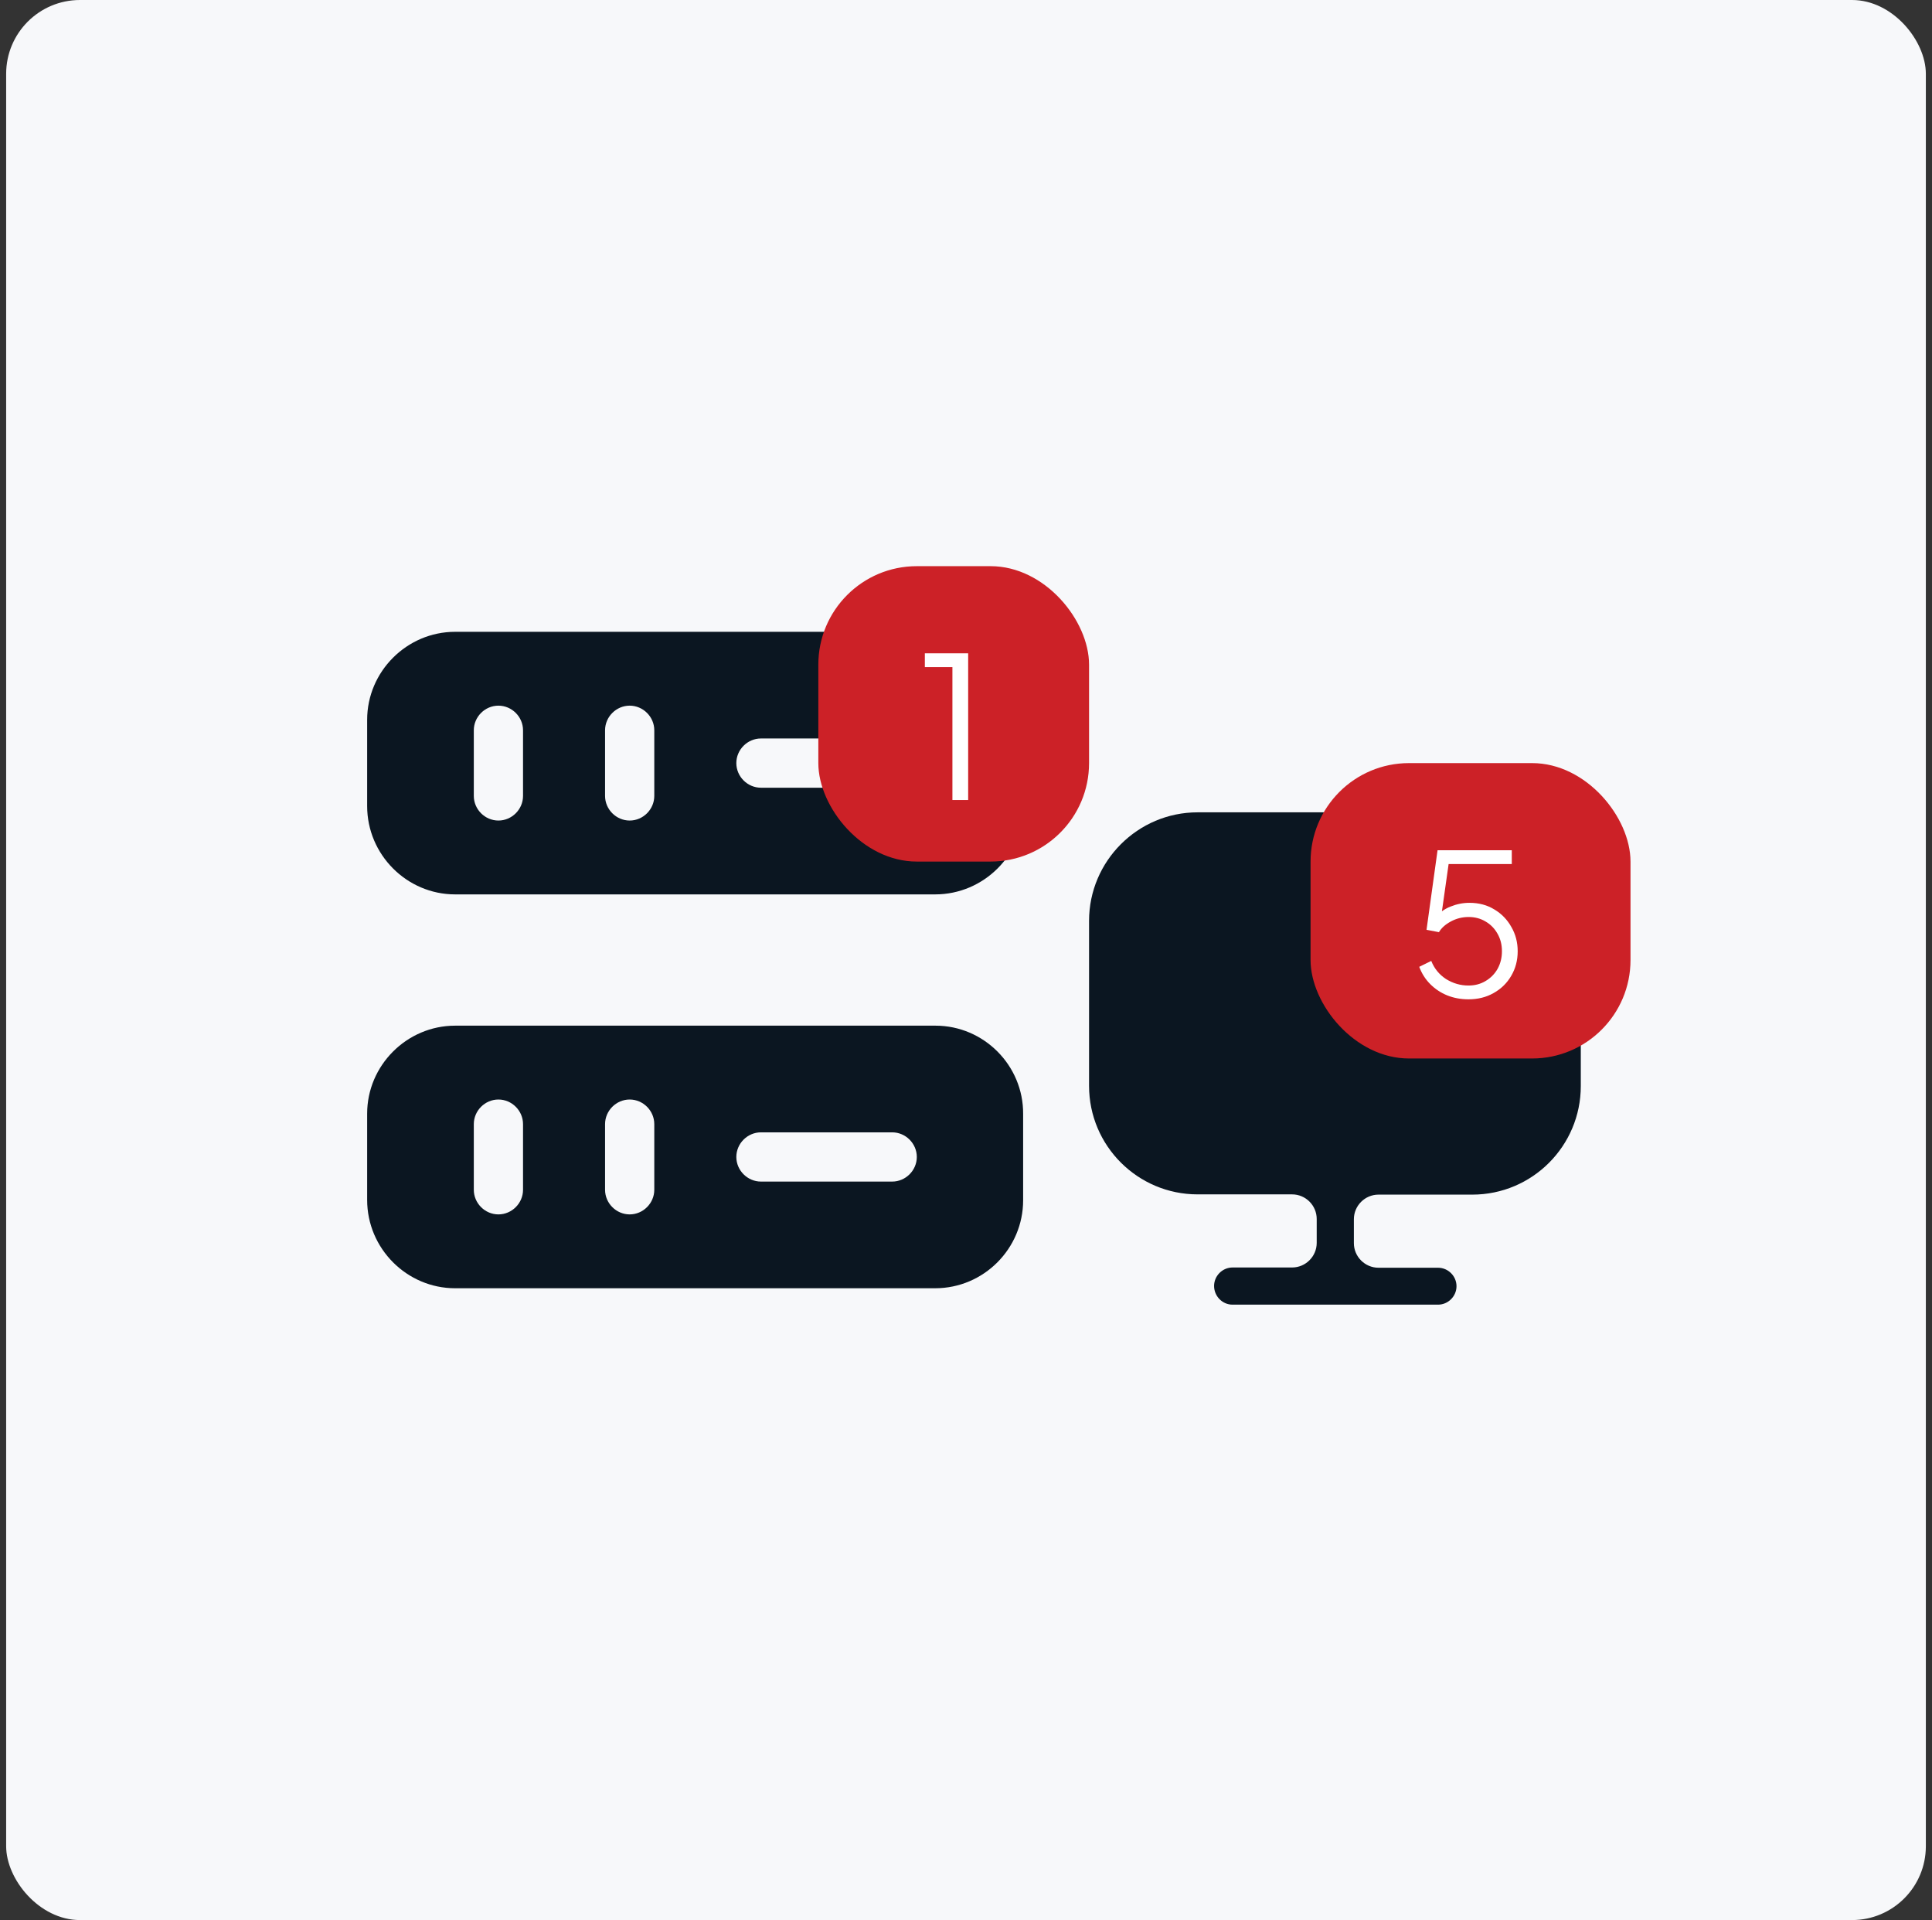 <svg width="157" height="156" viewBox="0 0 157 156" fill="none" xmlns="http://www.w3.org/2000/svg">
<rect x="0" y="0" width="157" height="156" fill="#333333" stroke="none"/>
<rect x="0.5" width="156" height="156" rx="6" fill="#F7F8FA"/>
<path d="M76.023 51.333H36.983C33.063 51.333 29.836 54.56 29.836 58.48V65.493C29.836 69.44 33.063 72.667 36.983 72.667H75.996C79.943 72.667 83.169 69.44 83.169 65.52V58.48C83.169 54.56 79.943 51.333 76.023 51.333ZM42.503 64.667C42.503 65.76 41.596 66.667 40.503 66.667C39.409 66.667 38.503 65.76 38.503 64.667V59.333C38.503 58.24 39.409 57.333 40.503 57.333C41.596 57.333 42.503 58.24 42.503 59.333V64.667ZM53.169 64.667C53.169 65.76 52.263 66.667 51.169 66.667C50.076 66.667 49.169 65.76 49.169 64.667V59.333C49.169 58.24 50.076 57.333 51.169 57.333C52.263 57.333 53.169 58.24 53.169 59.333V64.667ZM72.503 64H61.836C60.743 64 59.836 63.093 59.836 62C59.836 60.907 60.743 60 61.836 60H72.503C73.596 60 74.503 60.907 74.503 62C74.503 63.093 73.596 64 72.503 64Z" fill="#0B1621"/>
<path d="M76.023 83.333H36.983C33.063 83.333 29.836 86.56 29.836 90.48V97.493C29.836 101.44 33.063 104.667 36.983 104.667H75.996C79.943 104.667 83.143 101.44 83.143 97.52V90.507C83.169 86.56 79.943 83.333 76.023 83.333ZM42.503 96.667C42.503 97.76 41.596 98.667 40.503 98.667C39.409 98.667 38.503 97.76 38.503 96.667V91.333C38.503 90.24 39.409 89.333 40.503 89.333C41.596 89.333 42.503 90.24 42.503 91.333V96.667ZM53.169 96.667C53.169 97.76 52.263 98.667 51.169 98.667C50.076 98.667 49.169 97.76 49.169 96.667V91.333C49.169 90.24 50.076 89.333 51.169 89.333C52.263 89.333 53.169 90.24 53.169 91.333V96.667ZM72.503 96H61.836C60.743 96 59.836 95.093 59.836 94C59.836 92.907 60.743 92 61.836 92H72.503C73.596 92 74.503 92.907 74.503 94C74.503 95.093 73.596 96 72.503 96Z" fill="#0B1621"/>
<rect x="66.5" y="46" width="22" height="24" rx="8" fill="#CC2127"/>
<path d="M77.396 65V54.2H75.156V53.08H78.676V65H77.396Z" fill="white"/>
<path d="M119.62 66H97.32C92.46 66 88.5 69.96 88.5 74.82V87.82V88.22C88.5 93.1 92.46 97.04 97.32 97.04H105C106.1 97.04 107 97.94 107 99.04V100.98C107 102.08 106.1 102.98 105 102.98H100.16C99.34 102.98 98.66 103.66 98.66 104.48C98.66 105.3 99.32 106 100.16 106H116.86C117.68 106 118.36 105.32 118.36 104.5C118.36 103.68 117.68 103 116.86 103H112.02C110.92 103 110.02 102.1 110.02 101V99.06C110.02 97.96 110.92 97.06 112.02 97.06H119.64C124.52 97.06 128.46 93.1 128.46 88.24V87.84V74.84C128.44 69.96 124.48 66 119.62 66Z" fill="#0B1621"/>
<rect x="106.5" y="62" width="26" height="24" rx="8" fill="#CC2127"/>
<path d="M119.332 81.192C118.713 81.192 118.137 81.085 117.604 80.872C117.081 80.659 116.623 80.355 116.228 79.96C115.833 79.565 115.535 79.096 115.332 78.552L116.308 78.072C116.553 78.691 116.953 79.181 117.508 79.544C118.073 79.896 118.681 80.072 119.332 80.072C119.855 80.072 120.319 79.949 120.724 79.704C121.14 79.459 121.465 79.128 121.7 78.712C121.935 78.285 122.052 77.811 122.052 77.288C122.052 76.744 121.929 76.264 121.684 75.848C121.449 75.432 121.129 75.107 120.724 74.872C120.319 74.627 119.86 74.504 119.348 74.504C118.825 74.504 118.34 74.627 117.892 74.872C117.455 75.107 117.135 75.395 116.932 75.736L115.924 75.544L116.82 69.08H122.852V70.2H117.284L117.78 69.768L117.06 74.856L116.564 74.632C116.937 74.173 117.375 73.848 117.876 73.656C118.377 73.453 118.889 73.352 119.412 73.352C120.18 73.352 120.857 73.533 121.444 73.896C122.031 74.248 122.489 74.723 122.82 75.32C123.161 75.907 123.332 76.563 123.332 77.288C123.332 78.024 123.156 78.691 122.804 79.288C122.463 79.875 121.988 80.339 121.38 80.68C120.783 81.021 120.1 81.192 119.332 81.192Z" fill="white"/>
</svg>
